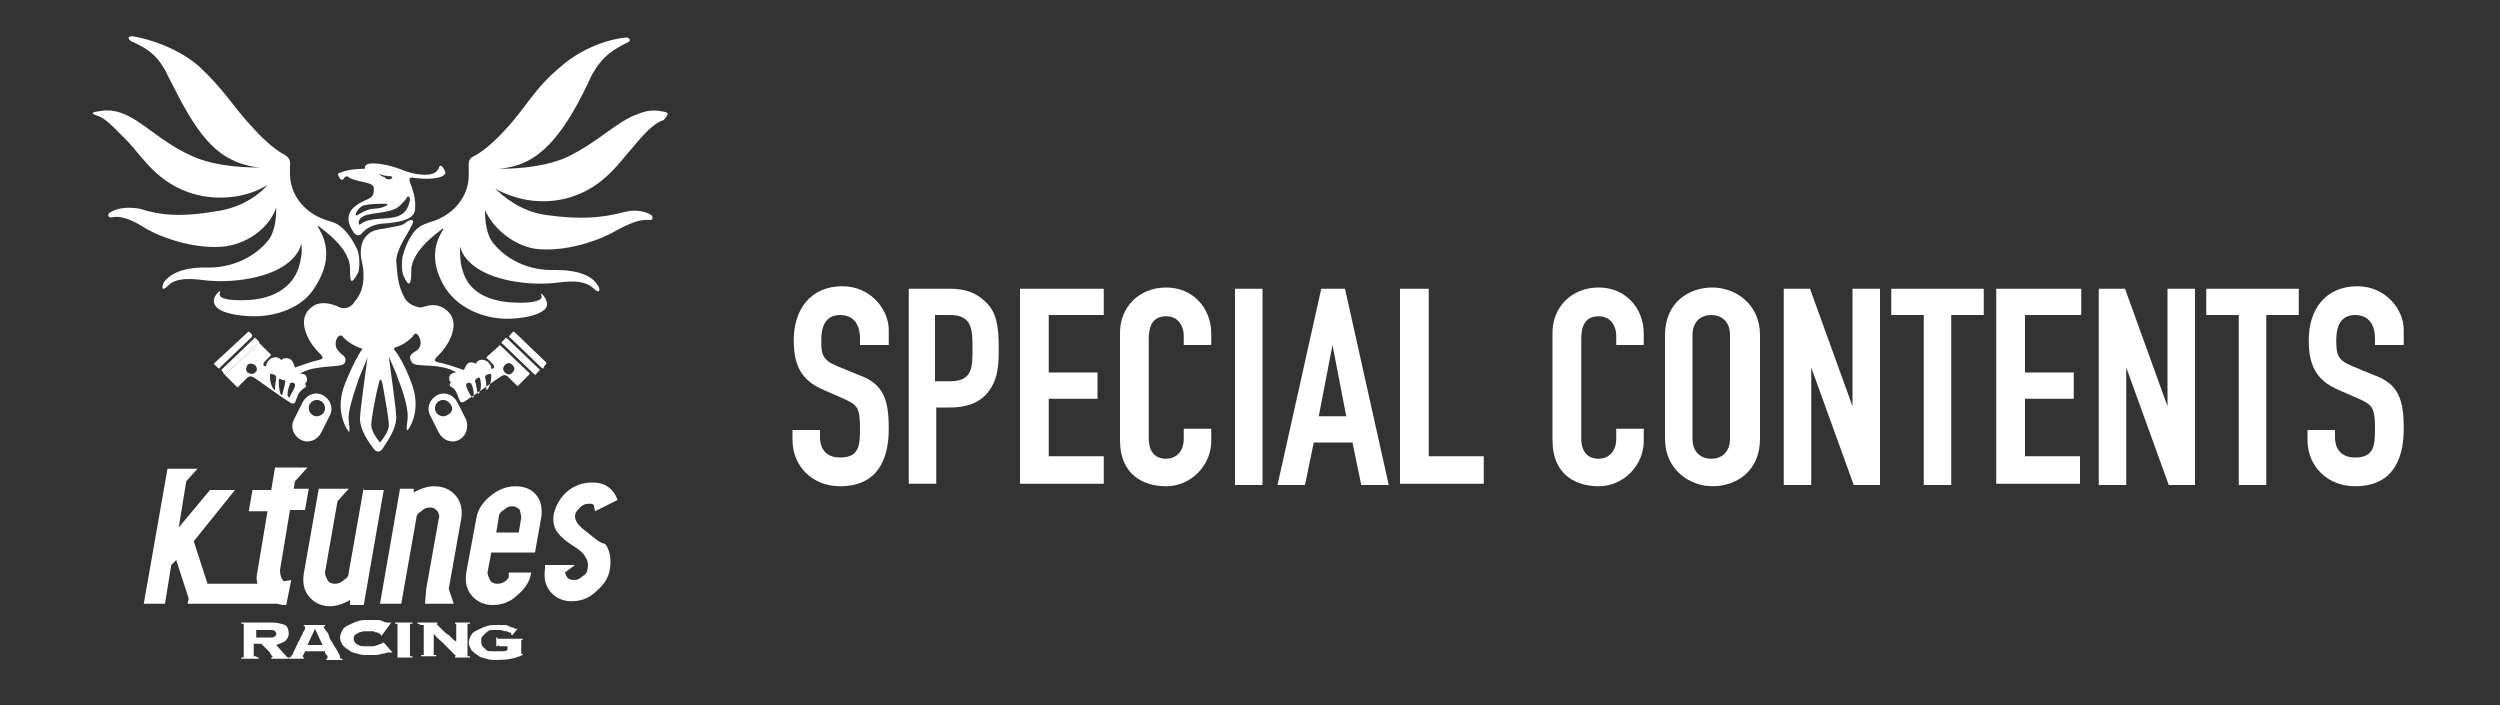 <?xml version="1.0" encoding="utf-8"?>
<!-- Generator: Adobe Illustrator 24.1.2, SVG Export Plug-In . SVG Version: 6.00 Build 0)  -->
<svg version="1.1" id="レイヤー_1" xmlns="http://www.w3.org/2000/svg" xmlns:xlink="http://www.w3.org/1999/xlink" x="0px"
	 y="0px" viewBox="0 0 200 56.4" style="enable-background:new 0 0 200 56.4;" xml:space="preserve">
<rect x="0" y="0" width="200" height="56.4" fill="#333333" stroke="none"/>
<style type="text/css">
	.st0{fill:#FFFFFF;}
</style>
<g>
	<path class="st0" d="M35.5,13.5c-0.3-0.5-0.4-0.1-0.4,0c-0.1,0.1-0.2,0.3-0.5,0.4c-0.6,0.2-1.7,0-2.4-0.3c-1-0.4-2.1-0.6-2.7-0.5
		c-0.4,0.1-0.3,0.4-0.3,0.4s-1.4,0-1.9,0.3C27,13.8,27,14,27.1,14.1c0.1,0.2,0.2,0.4,0.4,0.2c0-0.1,0.2-0.2,0.3-0.2
		c0,0,0.1,0.2,1,0.4c0.8,0.2,1.2,0.2,1.1,0.8c0,0.3-0.2,0.5-0.4,0.6c-0.7,0.3-1.5,0.7-1.6,1.4c-0.1,0.5,0.2,1,0.4,1.3
		c0.2,0.3,0.5,0.3,0.7,0c0.3-0.3,0.7-0.6,1.5-0.7c1.4-0.1,2.6-0.3,2.7-1.1c0.1-0.9-0.2-1.7-0.4-2.2c-0.1-0.3,0-0.4,0.1-0.4
		c1.3,0.2,2.5,0.1,2.7-0.3C35.7,13.9,35.6,13.7,35.5,13.5 M30.3,13.9c0.2,0.1,0.6,0.2,1,0.2c0,0,0.1,0.1,0.1,0.1
		c-0.1,0.2-0.5,0.2-0.6,0C30.9,14.2,30.6,14.2,30.3,13.9C30.2,13.9,30.2,13.8,30.3,13.9 M28.6,17.2c-0.1,0.1-0.2,0-0.1-0.2
		c0.1-0.2,0.4-0.6,0.8-0.6c0.4-0.1,1.1-0.1,1.5-0.1c0.2,0,0.3,0.1,0,0.2c-0.2,0.1-0.5,0.2-1,0.2C29.2,16.8,28.8,17.1,28.6,17.2
		 M32.2,17.1c-0.7,0.5-1.7,0.3-2.6,0.5c-0.4,0.1-0.6,0.2-0.7,0.3c-0.2,0.1-0.2,0.1-0.2-0.1c0-0.2,0.1-0.4,0.6-0.6
		c0.8-0.2,1.9-0.2,2.5-0.6c0.3-0.2,0.5-0.5,0.7-0.7c0.1-0.3,0.3-0.2,0.3,0.1C32.7,16.4,32.6,16.8,32.2,17.1"/>
	<path class="st0" d="M20.5,52.5C20.5,52.5,20.5,52.5,20.5,52.5c0,0.1,0.1,0.1,0.2,0.1v0.1h-1.4v-0.1c0.1,0,0.1,0,0.2,0
		c0,0,0,0,0-0.1V50c0,0,0,0,0-0.1c0,0-0.1,0-0.2,0v-0.1h2.4c0.5,0,0.8,0.1,1.1,0.2c0.2,0.1,0.3,0.4,0.3,0.7c0,0.2-0.1,0.4-0.3,0.6
		c-0.2,0.1-0.4,0.2-0.7,0.3l0.8,0.9c0.1,0.1,0.1,0.1,0.2,0.1v0.1h-1.4v-0.1c0.1,0,0.1,0,0.1-0.1c0,0,0,0-0.1-0.1
		c0,0-0.1-0.1-0.1-0.2c-0.1-0.1-0.1-0.1-0.2-0.2c-0.1-0.1-0.1-0.1-0.2-0.2c-0.1-0.1-0.1-0.1-0.2-0.2c0,0-0.1-0.1-0.1-0.1h-0.6V52.5z
		 M21.6,51c0.2,0,0.3,0,0.4-0.1c0.1-0.1,0.1-0.1,0.1-0.2c0-0.1,0-0.1-0.1-0.2c-0.1-0.1-0.2-0.1-0.4-0.1h-1.1V51H21.6z"/>
	<path class="st0" d="M24.2,52.5C24.2,52.5,24.2,52.6,24.2,52.5c0,0,0.1,0.1,0.1,0.1v0.1h-1.2v-0.1c0,0,0.1,0,0.1,0c0,0,0,0,0.1-0.1
		c0,0,0-0.1,0.1-0.1c0-0.1,0.1-0.2,0.1-0.3c0.1-0.1,0.1-0.2,0.2-0.4c0.1-0.1,0.1-0.3,0.2-0.4c0.1-0.1,0.1-0.3,0.2-0.4
		c0.1-0.1,0.1-0.3,0.2-0.4c0.1-0.1,0.1-0.2,0.1-0.3c0-0.1,0-0.1,0-0.1c0,0,0,0,0,0c0,0-0.1,0-0.1,0v-0.1h1.7v0.1c0,0-0.1,0-0.1,0
		c0,0,0,0,0,0.1c0,0,0,0.1,0.1,0.1c0,0.1,0.1,0.2,0.2,0.3c0.1,0.1,0.1,0.3,0.2,0.5c0.1,0.2,0.2,0.3,0.3,0.5c0.1,0.2,0.2,0.3,0.3,0.5
		c0.1,0.2,0.2,0.3,0.2,0.5c0,0.1,0.1,0.1,0.1,0.1c0,0,0.1,0,0.1,0v0.1h-1.3v-0.1c0.1,0,0.1,0,0.1-0.1c0,0,0,0,0-0.1
		c0,0,0-0.1-0.1-0.1c0-0.1-0.1-0.1-0.1-0.2c0,0,0-0.1,0-0.1h-1.6c0,0.1-0.1,0.2-0.1,0.2c0,0.1,0,0.1-0.1,0.1
		C24.3,52.5,24.2,52.5,24.2,52.5C24.2,52.5,24.2,52.5,24.2,52.5 M25.8,51.6l-0.6-1.3l-0.6,1.3H25.8z"/>
	<path class="st0" d="M30.5,50.9C30.5,50.9,30.6,50.8,30.5,50.9C30.6,50.8,30.6,50.8,30.5,50.9c0-0.1,0-0.1-0.1-0.2
		c-0.1,0-0.1-0.1-0.2-0.1c-0.1,0-0.2,0-0.3-0.1c-0.1,0-0.3,0-0.4,0c-0.1,0-0.3,0-0.4,0c-0.1,0-0.3,0.1-0.4,0.1
		c-0.1,0.1-0.2,0.1-0.3,0.2c-0.1,0.1-0.1,0.2-0.1,0.3c0,0.1,0,0.2,0.1,0.3c0.1,0.1,0.2,0.2,0.3,0.2c0.1,0.1,0.3,0.1,0.4,0.1
		c0.1,0,0.3,0,0.4,0c0.1,0,0.1,0,0.3,0c0.1,0,0.2,0,0.4-0.1c0.1,0,0.2-0.1,0.3-0.1c0.1,0,0.1-0.1,0.1-0.1c0,0,0,0,0,0c0,0,0,0,0,0
		l0.1,0l0.7,0.8l-0.1,0c0,0,0,0,0,0c0,0,0,0-0.1,0c0,0-0.1,0-0.2,0c-0.1,0-0.2,0.1-0.4,0.1c-0.1,0-0.3,0.1-0.5,0.1
		c-0.2,0-0.4,0-0.7,0c-0.3,0-0.5,0-0.8-0.1c-0.3-0.1-0.5-0.1-0.7-0.3c-0.2-0.1-0.4-0.3-0.5-0.4c-0.1-0.2-0.2-0.4-0.2-0.6
		c0-0.2,0.1-0.4,0.2-0.6c0.1-0.2,0.3-0.3,0.5-0.4c0.2-0.1,0.4-0.2,0.7-0.3c0.3-0.1,0.5-0.1,0.8-0.1c0.3,0,0.5,0,0.7,0
		c0.2,0,0.4,0,0.5,0.1c0.1,0,0.2,0.1,0.3,0.1c0.1,0,0.1,0,0.2,0c0,0,0.1,0,0.1,0l0.1,0L30.5,50.9L30.5,50.9z"/>
	<path class="st0" d="M31.6,52.6c0.1,0,0.1,0,0.2,0c0,0,0,0,0-0.1V50c0,0,0,0,0-0.1c0,0-0.1,0-0.2,0v-0.1h1.4v0.1
		c-0.1,0-0.1,0-0.2,0c0,0,0,0,0,0.1v2.4c0,0,0,0,0,0.1c0,0,0.1,0,0.2,0v0.1L31.6,52.6L31.6,52.6z"/>
	<path class="st0" d="M33.6,50C33.6,50,33.6,50,33.6,50c0-0.1-0.1-0.1-0.2-0.1v-0.1H35v0.1c-0.1,0-0.1,0-0.1,0c0,0,0,0,0,0
		c0,0,0,0,0.1,0.1c0.1,0.1,0.1,0.1,0.2,0.2c0.1,0.1,0.2,0.2,0.3,0.3c0.1,0.1,0.2,0.2,0.4,0.3c0.1,0.1,0.2,0.2,0.3,0.3
		c0.1,0.1,0.2,0.2,0.3,0.2V50c0-0.1,0-0.1-0.1-0.1v-0.1h1.2v0.1c-0.1,0-0.1,0-0.2,0c0,0,0,0,0,0.1v2.4c0,0,0,0,0,0.1
		c0,0,0.1,0,0.2,0v0.1h-1.2v-0.1c0.1,0,0.1,0,0.1,0c0,0,0,0,0,0c0,0,0,0,0,0c0,0,0,0-0.1-0.1c0,0-0.1-0.1-0.2-0.2
		c-0.1-0.1-0.2-0.2-0.3-0.3c-0.1-0.1-0.3-0.3-0.5-0.5c-0.2-0.2-0.5-0.4-0.7-0.7v1.6c0,0,0,0,0,0.1c0,0,0.1,0,0.2,0v0.1h-1.2v-0.1
		c0.1,0,0.1,0,0.2,0c0,0,0,0,0-0.1V50z"/>
	<path class="st0" d="M39.9,51.6C39.8,51.6,39.8,51.7,39.9,51.6c-0.1,0-0.1,0.1-0.1,0.1h-0.1V51h0.1c0,0.1,0,0.1,0.1,0.1h1.9v0.1
		c-0.1,0-0.1,0-0.1,0.1v0.9c0,0,0,0,0,0.1c0,0,0,0,0.1,0h0v0.1c-0.6,0.3-1.3,0.4-2.1,0.4c-0.3,0-0.5,0-0.8-0.1
		c-0.3-0.1-0.5-0.1-0.7-0.3c-0.2-0.1-0.4-0.3-0.5-0.4c-0.1-0.2-0.2-0.4-0.2-0.6c0-0.2,0.1-0.4,0.2-0.6c0.1-0.2,0.3-0.3,0.5-0.4
		c0.2-0.1,0.4-0.2,0.7-0.3c0.3-0.1,0.5-0.1,0.8-0.1c0.1,0,0.2,0,0.3,0c0.1,0,0.2,0,0.2,0c0.1,0,0.2,0,0.2,0c0.1,0,0.2,0,0.3,0.1
		c0.1,0,0.2,0.1,0.3,0.1c0.1,0,0.2,0.1,0.2,0.1c0,0,0.1,0,0.1,0l0.1,0L41,50.8l-0.1,0c0,0,0,0,0-0.1c0,0,0-0.1-0.1-0.1
		c-0.1,0-0.2-0.1-0.3-0.1c-0.1,0-0.2,0-0.4-0.1c-0.1,0-0.3,0-0.4,0c-0.2,0-0.3,0-0.4,0c-0.1,0-0.3,0.1-0.4,0.2
		c-0.1,0.1-0.2,0.2-0.3,0.3c-0.1,0.1-0.1,0.2-0.1,0.4c0,0.1,0,0.3,0.1,0.4c0.1,0.1,0.2,0.2,0.3,0.3c0.1,0.1,0.3,0.1,0.4,0.1
		c0.1,0,0.3,0,0.4,0c0.2,0,0.3,0,0.5,0c0.1,0,0.3,0,0.4-0.1v-0.3H39.9z"/>
	<path class="st0" d="M25.8,31.6c-0.6-0.3-1.3,0-1.6,0.6l-0.7,1.4c-0.3,0.6,0,1.3,0.6,1.6c0.6,0.3,1.3,0,1.6-0.6l0.7-1.4
		C26.7,32.6,26.4,31.9,25.8,31.6 M25.9,33c-0.2,0.3-0.6,0.4-0.9,0.2c-0.3-0.2-0.4-0.6-0.2-0.9c0.2-0.3,0.6-0.4,0.9-0.2
		C26,32.3,26.1,32.7,25.9,33"/>
	<path class="st0" d="M37.3,33.6l-0.7-1.4c-0.3-0.6-1-0.9-1.6-0.6c-0.6,0.3-0.9,1-0.6,1.6l0.7,1.4c0.3,0.6,1,0.9,1.6,0.6
		C37.3,34.9,37.5,34.2,37.3,33.6 M35.8,33.2c-0.3,0.2-0.7,0.1-0.9-0.2c-0.2-0.3-0.1-0.7,0.2-0.9c0.3-0.2,0.7-0.1,0.9,0.2
		C36.3,32.6,36.2,33,35.8,33.2"/>
	<path class="st0" d="M23.2,40.8h1.2l0.3-1.7h-1.2l0.1-0.6l1-1.1h-2.6l-0.3,1.8h-1.5l-0.3,1.7h1.5l-0.8,4.8c-0.1,0.4-0.1,0.7,0,1h-4
		l-1.1-3.4l3.3-4.1h-2l-2.5,3l0.6-3.7l0.9-1h-2.4l-1.9,10.8h1.7l0.5-3.1l0.4-0.4l1,3.1L15,48.3h0.8h1.3h5.1c0.2,0.1,0.5,0.1,0.7,0.1
		l0.4-2l-0.6,0.1c-0.2-0.2-0.3-0.5-0.3-0.9L23.2,40.8z"/>
	<path class="st0" d="M29.1,39l-1.2,6.8c0,0.3-0.2,0.5-0.4,0.6c-0.2,0.2-0.4,0.3-0.7,0.3c-0.3,0-0.5-0.1-0.6-0.3
		c-0.1-0.2-0.2-0.4-0.2-0.6l1-5.7l0.9-1l-2.4,0l-1.2,6.8c-0.1,0.7,0,1.3,0.4,1.8c0.4,0.5,1,0.8,1.7,0.8c0.5,0,1.1-0.2,1.6-0.5l0,0.4
		h1.1l1.6-9.2H29.1z"/>
	<path class="st0" d="M34.7,38.9c-0.5,0-1.1,0.2-1.6,0.5l0-0.3h-1.1l-1.6,9.2h1.7l1.2-6.8c0-0.3,0.2-0.5,0.4-0.6
		c0.2-0.2,0.4-0.3,0.7-0.3c0.3,0,0.4,0.1,0.6,0.3c0.1,0.2,0.2,0.4,0.1,0.6l-1,5.6L34,48.3h2.3l-0.4-1.2l1-5.6c0.1-0.7,0-1.3-0.4-1.8
		C36,39.1,35.4,38.9,34.7,38.9"/>
	<path class="st0" d="M41.2,38.9c-0.7,0-1.4,0.3-2,0.8c-0.6,0.5-1,1.1-1.1,1.8l-0.8,4.3c-0.1,0.7,0,1.3,0.4,1.8
		c0.4,0.5,1,0.8,1.7,0.8s1.4-0.2,2-0.8c0.6-0.5,1-1.1,1.1-1.8h-1.8l0,0.4c-0.2,0.3-0.5,0.5-0.9,0.5c-0.3,0-0.5-0.1-0.6-0.3
		c-0.1-0.2-0.2-0.4-0.2-0.6l0.3-1.6h3.5l0.5-2.8c0.1-0.7,0-1.3-0.4-1.8C42.5,39.1,41.9,38.9,41.2,38.9 M41.7,41.4l-0.2,1.2h-1.8
		l0.2-1.2c0-0.3,0.2-0.5,0.4-0.6c0.2-0.2,0.4-0.3,0.7-0.3c0.2,0,0.4,0.1,0.6,0.3C41.6,41,41.7,41.2,41.7,41.4"/>
	<path class="st0" d="M47,42.6c-0.7-0.5-1-0.9-1-1.3c0-0.3,0.2-0.5,0.4-0.7c0.2-0.2,0.4-0.3,0.7-0.3c0.2,0,0.3,0,0.4,0.1l0.1,0.5
		l1.8-0.9c-0.3-0.9-1-1.4-2-1.4c-0.7,0-1.4,0.2-2,0.7c-0.6,0.5-0.9,1.1-1.1,1.8c-0.1,0.6,0,1.2,0.4,1.6c0.2,0.3,0.6,0.6,1.2,1
		c0.5,0.3,0.8,0.6,0.9,0.8c0.2,0.3,0.3,0.6,0.2,1c0,0.3-0.2,0.5-0.4,0.6c-0.2,0.2-0.4,0.3-0.7,0.3c-0.4,0-0.6-0.2-0.7-0.6l0.8-0.6
		h-2.4l0,0.3c-0.1,0.7,0,1.3,0.4,1.8c0.4,0.5,1,0.8,1.7,0.8s1.4-0.2,2-0.8c0.6-0.5,1-1.1,1.1-1.8c0.1-0.8,0-1.5-0.4-2
		C48.1,43.5,47.6,43.1,47,42.6"/>
	<path class="st0" d="M27.2,18.1L27.2,18.1c-0.2-0.2-0.5-0.3-0.8-0.4c-1.9-0.5-3.2-2-3.2-3.8c0-0.2,0-0.4,0-0.6
		c0-0.2,0.1-0.6-0.4-0.9c-0.6-0.3-1.5-1-2.5-2.1c-1.7-1.8-2.4-3.2-4.5-5.1c-1.7-1.4-3.9-2.1-5.2-2.3c-0.4,0-0.4,0.2-0.1,0.4
		c1.1,0.5,2.1,1,2.9,2.7c0.8,1.5,2.2,4.7,4.2,6.2c1.6,1.2,3.3,1.2,3.3,1.2s0,0,0,0c-0.9,0-3.5,0-5.5-0.9c-2.7-1.2-4-2.9-5.8-3.5
		C9,8.8,8.4,8.8,7.9,8.9C7.2,9,7.3,9.1,7.9,9.3c0.6,0.2,1.4,1.1,2.4,2.1c1.2,1.3,2.6,3.7,6,4.3c2.5,0.4,4.3-0.4,5.1-0.9
		c-0.5,0.6-1.9,1.8-4.1,2.1c-2.9,0.5-4.6,0.3-6.1-0.2C10,16.5,9.3,16.7,8.8,17c-0.2,0.1-0.2,0.4,0.1,0.4c0.8-0.2,1.7,0.2,2.8,0.9
		c1.4,0.8,4.1,1.7,6.4,1.4c1.9-0.3,3.5-1.6,4-3.1c0,0.9-0.1,2-0.7,2.7c-0.9,1.1-2.7,2.2-5,2.1c-1.8,0-2.8,0.5-3.3,1.2
		c-0.1,0.2-0.3,0.9,0.4,0.2c0.4-0.4,1.2-0.6,2.7-0.4c2.2,0.3,5.7-0.1,7.2-1.7c0.4-0.4,0.6-0.8,0.7-1.2c0.1,0.6,0,1.2-0.2,1.9
		c-0.6,1.8-2.3,2.5-4,2.6c-1.9,0.1-2.5-0.2-2.3-0.6c0.2-0.4-0.8,0.4-0.4,1c0.3,0.6,1.7,0.9,3.2,0.9c1.4,0,3.8-0.5,4.9-2.5
		c1.1-1.8,1-3.3,0.1-4.7c0,0,0,0,0.1,0c0.8,0.6,1.9,1.5,2.3,2.5c0.2,0.4,0.2,0.7,0.2,1c0,1,0.1,1.2,0.6,0.3c0.2-0.3,0.2-1.3,0-1.9
		C27.9,18.5,27.2,18.1,27.2,18.1"/>
	<path class="st0" d="M52.9,8.9c-0.5-0.1-1.1-0.1-1.8,0.2c-1.8,0.6-3.1,2.2-5.8,3.5c-2.1,0.9-4.6,0.9-5.5,0.9c0,0,0,0,0,0
		s1.8,0,3.3-1.2c2-1.5,3.5-4.7,4.2-6.2c0.9-1.7,1.9-2.2,2.9-2.7c0.3-0.1,0.2-0.4-0.1-0.4c-1.3,0.1-3.5,0.8-5.2,2.3
		c-2.2,1.8-2.8,3.3-4.5,5.1c-1,1.1-1.9,1.8-2.5,2.1c-0.5,0.2-0.4,0.7-0.4,0.9c0,0.2,0,0.4,0,0.6c0,1.8-1.3,3.3-3.2,3.8
		c-0.2,0.1-0.6,0.2-0.8,0.4l0,0c0,0-0.7,0.4-1.2,2c-0.2,0.5-0.2,1.5,0,1.9c0.4,0.9,0.6,0.7,0.6-0.3c0-0.3,0-0.6,0.2-1
		c0.4-1,1.5-1.9,2.3-2.5c0,0,0,0,0.1,0c-0.9,1.3-1,2.9,0.1,4.7c1.2,1.9,3.5,2.5,4.9,2.5c1.4,0,2.8-0.3,3.2-0.9
		c0.3-0.6-0.6-1.4-0.4-1c0.2,0.4-0.5,0.7-2.3,0.6c-1.7-0.1-3.5-0.7-4-2.6c-0.2-0.6-0.2-1.3-0.2-1.9c0.1,0.4,0.3,0.8,0.7,1.2
		c1.5,1.6,5,2,7.2,1.7c1.5-0.2,2.2,0,2.7,0.4c0.7,0.7,0.6,0,0.4-0.2c-0.4-0.7-1.5-1.2-3.3-1.2c-2.4,0.1-4.1-1-5-2.1
		c-0.6-0.7-0.7-1.8-0.7-2.7c0.6,1.4,2.2,2.8,4,3.1c2.3,0.3,5-0.6,6.4-1.4c1.1-0.6,2-1,2.8-0.9c0.2,0,0.3-0.2,0.1-0.4
		c-0.5-0.3-1.3-0.5-2.3-0.2c-1.6,0.4-3.3,0.6-6.1,0.2c-2.2-0.3-3.5-1.6-4.1-2.1c0.8,0.4,2.6,1.3,5.1,0.9c3.4-0.6,4.8-3,6-4.3
		c0.9-1.1,1.7-1.9,2.4-2.1C53.5,9.1,53.6,9,52.9,8.9"/>
	<path class="st0" d="M20.7,27.3l-0.2-0.2c-0.1-0.1-0.2-0.1-0.2,0l-2.5,2.4c-0.1,0.1-0.1,0.2,0,0.2l0.1,0.2c0.1,0.1,0.2,0.1,0.2,0
		l2.5-2.4C20.7,27.5,20.8,27.4,20.7,27.3"/>
	<path class="st0" d="M20.1,26.7L20,26.6c-0.1-0.1-0.2-0.1-0.2,0L17.2,29c-0.1,0.1-0.1,0.2,0,0.2l0.2,0.2c0.1,0.1,0.2,0.1,0.2,0
		l2.5-2.4C20.2,26.9,20.2,26.8,20.1,26.7"/>
	<path class="st0" d="M40.6,27.1c-0.1-0.1-0.2-0.1-0.2,0l-0.2,0.2c-0.1,0.1-0.1,0.2,0,0.2l2.5,2.4c0.1,0.1,0.2,0.1,0.2,0l0.2-0.2
		c0.1-0.1,0.1-0.2,0-0.2L40.6,27.1z"/>
	<path class="st0" d="M43.7,29l-2.5-2.4c-0.1-0.1-0.2-0.1-0.2,0l-0.2,0.2c-0.1,0.1-0.1,0.2,0,0.2l2.5,2.4c0.1,0.1,0.2,0.1,0.2,0
		l0.1-0.2C43.7,29.2,43.7,29.1,43.7,29"/>
	<path class="st0" d="M40.1,27.7c-0.1-0.1-0.2-0.1-0.2,0L39,28.5c-0.1,0.1-0.1,0.2,0,0.2l0.4,0.4c0,0,0.3,0.3,0,0.4c0,0,0,0-0.1,0
		c0,0,0-0.1,0-0.1c-0.1-0.5-0.7-0.8-1.1-0.5c-0.1,0.1-0.1,0.1-0.1,0.2c-0.2-0.1-0.5-0.2-0.7,0c-0.2,0.2-0.2,0.4-0.3,0.5
		c-0.6-0.2-1.4-0.5-2-0.6c-0.4-0.1-0.4-0.2-0.1-0.5c0.2-0.2,0.5-0.5,0.8-1c0.7-1.2,0.7-2.3-0.4-2.9c-0.5-0.3-1.1-0.2-1.7,0
		c-0.3,0-1.1-0.2-1.4-0.9c-0.5-1-0.5-1.7-0.6-2.8c0-1,1-2.3,1.2-2.8c0.3-0.5,0.1-0.6-0.3-0.4c-0.4,0.3-0.3,0.3-1.4,0.5
		c-1.2,0.2-1.5,0.2-2,0.8c-0.5,0.7-0.3,1.7-0.3,1.7c0.4,1.6,0.1,2.7-0.5,3.4c-0.5,0.8-1.2,0.5-1.2,0.5l0,0c-0.6-0.3-1.4-0.5-2-0.2
		c-1.1,0.6-1.1,1.7-0.4,2.9c0.3,0.5,0.6,0.8,0.8,1c0.3,0.3,0.3,0.4-0.1,0.5c-0.5,0.1-1.3,0.4-1.9,0.6c-0.1-0.2-0.1-0.4-0.3-0.6
		c-0.2-0.2-0.6-0.2-0.8,0c0,0-0.1-0.1-0.1-0.1c-0.4-0.3-1,0-1.1,0.5c0,0,0,0.1,0,0.1c0,0,0,0-0.1,0c-0.3-0.1,0-0.4,0-0.4l0.4-0.4
		c0.1-0.1,0.1-0.2,0-0.2l-0.8-0.8c-0.1-0.1-0.2-0.1-0.2,0l-2.5,2.4c-0.1,0.1-0.1,0.2,0,0.2l0.8,0.8c0.1,0.1,0.2,0.1,0.2,0l0.7-0.7
		c0,0,0.2-0.2,0.5,0c0.2,0.1,2.1,1.5,2.9,2c0.3,0.2,0.4,0,0.4,0l0.2-0.5c0.1-0.3,0.3-0.5,0.6-0.7c0.1,0,0.1-0.2,0-0.3
		c0.2-0.2,0.2-0.4,0.1-0.6c-0.1-0.2-0.3-0.2-0.5-0.2c0.3-0.2,0.6-0.3,1-0.4c1.5-0.3,2.4-0.1,2.6-0.5c0.2-0.5-0.3-0.6-0.5-0.9
		c-0.5-0.5-0.1-1.1-0.1-1.1s0.2-0.3,0.4-0.1c0.2,0.3,0.9,0.8,1.6,1c0,0,0,0,0,0c-0.3,0.4-0.8,1.3-1.4,2.8c-0.8,2,0,3.4,0.2,3.7
		c0.2,0.3,0.2,0.1,0.1-0.7c-0.1-0.7,0.3-1.9,0.8-3.4c0.2-0.5,0.6-1.4,0.7-1.7c-0.2,1.5-0.6,4.3-0.6,4.9c0,0.9,0.7,1.9,1.1,2.4
		c0.2,0.3,0.5,0.3,0.7,0c0.4-0.6,1.1-1.6,1.1-2.5c0-0.6-0.4-3.4-0.6-4.9c0.1,0.3,0.6,1.3,0.7,1.7c0.6,1.5,0.9,2.7,0.8,3.4
		c-0.1,0.7-0.1,1,0.1,0.7c0.2-0.3,1-1.7,0.2-3.7c-0.5-1.4-1.1-2.3-1.4-2.7c0,0,0.1-0.1,0.1-0.1c0.7-0.2,1.3-0.7,1.5-1
		c0.2-0.3,0.4,0.1,0.4,0.1s0.4,0.6-0.1,1.1c-0.3,0.2-0.8,0.4-0.5,0.9c0.2,0.5,1.2,0.2,2.6,0.5c0.4,0.1,0.7,0.2,1,0.4
		c-0.1,0-0.3,0-0.5,0.2c-0.1,0.2-0.1,0.5,0.1,0.6c0,0,0,0,0,0c-0.2,0.1-0.1,0.2-0.1,0.3c0.3,0.1,0.5,0.4,0.6,0.7l0.2,0.5
		c0,0,0.1,0.2,0.4,0c0.8-0.5,2.7-1.9,2.9-2c0.3-0.2,0.5,0,0.5,0l0.7,0.7c0.1,0.1,0.2,0.1,0.2,0l0.8-0.8c0.1-0.1,0.1-0.2,0-0.2
		L40.1,27.7z M20.4,29.8c-0.2,0.2-0.4,0.1-0.6,0c-0.2-0.2-0.1-0.4,0-0.6c0.2-0.2,0.4-0.1,0.6,0C20.6,29.4,20.6,29.7,20.4,29.8
		 M22,31.1c0,0.1,0,0.2-0.2-0.1c-0.2-0.4-0.2-0.7-0.2-1c0-0.1,0.1-0.1,0.1-0.1L22,30c0,0,0.1,0.1,0.1,0.2C22.1,30.4,22,30.7,22,31.1
		 M22.8,30.6c0,0.2-0.1,0.5-0.2,0.9c0,0.1-0.1,0.2-0.2-0.1c-0.1-0.4-0.1-0.8-0.1-1c0-0.1,0.1-0.1,0.1-0.1l0.2,0.1
		C22.8,30.4,22.9,30.5,22.8,30.6 M23.6,30.9c-0.1,0.3-0.2,0.4-0.4,0.8c0,0.1-0.1,0.2-0.2-0.1c0-0.4,0.1-0.6,0.2-0.9
		c0-0.1,0.2-0.1,0.2-0.1l0.2,0.1C23.6,30.7,23.6,30.8,23.6,30.9 M30.4,35.4c0,0-0.7-0.8-0.7-1.4c0-0.4,0.3-2.2,0.6-3.3
		c0.1-0.5,0.2-0.4,0.3,0c0.2,1.1,0.5,2.8,0.5,3.2C31.2,34.5,30.4,35.4,30.4,35.4 M37.9,31.6c0,0.3-0.1,0.2-0.2,0.1
		c-0.2-0.3-0.3-0.5-0.4-0.8c0-0.1,0-0.2,0-0.2l0.2-0.1c0,0,0.1,0,0.2,0.1C37.8,30.9,37.9,31.2,37.9,31.6 M38.4,31.3
		c-0.1,0.3-0.2,0.2-0.2,0.1c-0.1-0.4-0.1-0.7-0.2-0.9c0-0.1,0.1-0.2,0.1-0.2l0.2-0.1c0,0,0.1,0,0.1,0.1C38.5,30.6,38.5,31,38.4,31.3
		 M39.1,31c-0.2,0.3-0.2,0.2-0.2,0.1c0-0.4,0-0.7-0.1-0.9c0-0.1,0.1-0.2,0.1-0.2l0.3-0.1c0,0,0.1,0,0.1,0.1
		C39.3,30.2,39.3,30.6,39.1,31 M41,29.8c-0.2,0.2-0.4,0.2-0.6,0c-0.2-0.2-0.2-0.4,0-0.6c0.2-0.2,0.4-0.2,0.6,0
		C41.2,29.4,41.2,29.6,41,29.8"/>
</g>
<g>
	<path class="st0" d="M71,27.6h-2.2v-0.5c0-1-0.4-1.9-1.6-1.9c-1.2,0-1.5,1-1.5,2c0,1.2,0.1,1.6,1.3,2.1l1.7,0.7
		c2,0.7,2.4,2,2.4,4.3c0,2.6-1,4.6-3.9,4.6c-2.2,0-3.8-1.6-3.8-3.7v-0.8h2.2V35c0,0.8,0.4,1.6,1.6,1.6c1.5,0,1.6-0.9,1.6-2.3
		c0-1.7-0.2-1.9-1.3-2.4l-1.6-0.7c-1.9-0.8-2.4-2.1-2.4-4c0-2.4,1.3-4.3,3.9-4.3c2.2,0,3.7,1.8,3.7,3.5V27.6z"/>
	<path class="st0" d="M72.6,23.1H76c1.2,0,2.1,0.3,2.9,1.1c0.8,0.8,1,1.8,1,3.7c0,1.4-0.1,2.3-0.6,3.1c-0.6,1-1.6,1.6-3.3,1.6h-1.1
		v6.1h-2.2V23.1z M74.9,30.5H76c1.8,0,1.8-1.1,1.8-2.6c0-1.5,0-2.7-1.8-2.7h-1.2V30.5z"/>
	<path class="st0" d="M81.6,23.1h6.7v2.1h-4.4v4.6h3.9v2.1h-3.9v4.6h4.4v2.2h-6.7V23.1z"/>
	<path class="st0" d="M96.9,35.3c0,1.9-1.6,3.6-3.6,3.6c-1.7,0-3.7-0.8-3.7-3.7v-8.6c0-2,1.5-3.6,3.7-3.6c2.1,0,3.6,1.6,3.6,3.7v0.9
		h-2.2v-0.7c0-0.9-0.5-1.6-1.4-1.6c-1.1,0-1.4,0.8-1.4,1.8v8c0,0.9,0.4,1.6,1.4,1.6c0.6,0,1.4-0.4,1.4-1.6v-0.8h2.2V35.3z"/>
	<path class="st0" d="M98.8,23.1h2.2v15.7h-2.2V23.1z"/>
	<path class="st0" d="M105.7,23.1h1.9l3.5,15.7h-2.2l-0.7-3.4h-3.1l-0.7,3.4h-2.2L105.7,23.1z M106.6,27.6L106.6,27.6l-1.1,5.7h2.2
		L106.6,27.6z"/>
	<path class="st0" d="M112.1,23.1h2.2v13.4h4.4v2.2h-6.7V23.1z"/>
	<path class="st0" d="M131.5,35.3c0,1.9-1.6,3.6-3.6,3.6c-1.7,0-3.7-0.8-3.7-3.7v-8.6c0-2,1.5-3.6,3.7-3.6c2.1,0,3.6,1.6,3.6,3.7
		v0.9h-2.2v-0.7c0-0.9-0.5-1.6-1.4-1.6c-1.1,0-1.4,0.8-1.4,1.8v8c0,0.9,0.4,1.6,1.4,1.6c0.6,0,1.4-0.4,1.4-1.6v-0.8h2.2V35.3z"/>
	<path class="st0" d="M133.2,26.8c0-2.6,1.9-3.8,3.8-3.8c1.8,0,3.8,1.3,3.8,3.8v8.3c0,2.6-1.9,3.8-3.8,3.8c-1.8,0-3.8-1.3-3.8-3.8
		V26.8z M135.4,35.1c0,1.1,0.7,1.6,1.5,1.6c0.8,0,1.5-0.5,1.5-1.6v-8.3c0-1.1-0.7-1.6-1.5-1.6c-0.8,0-1.5,0.5-1.5,1.6V35.1z"/>
	<path class="st0" d="M142.6,23.1h2.2l3.4,9.4h0v-9.4h2.2v15.7h-2.1l-3.4-9.4h0v9.4h-2.2V23.1z"/>
	<path class="st0" d="M153.9,25.2h-2.6v-2.1h7.4v2.1h-2.6v13.6h-2.2V25.2z"/>
	<path class="st0" d="M159.8,23.1h6.7v2.1H162v4.6h3.9v2.1H162v4.6h4.4v2.2h-6.7V23.1z"/>
	<path class="st0" d="M167.8,23.1h2.2l3.4,9.4h0v-9.4h2.2v15.7h-2.1l-3.4-9.4h0v9.4h-2.2V23.1z"/>
	<path class="st0" d="M179.1,25.2h-2.6v-2.1h7.4v2.1h-2.6v13.6h-2.2V25.2z"/>
	<path class="st0" d="M192.2,27.6H190v-0.5c0-1-0.4-1.9-1.6-1.9c-1.2,0-1.5,1-1.5,2c0,1.2,0.1,1.6,1.3,2.1l1.7,0.7
		c2,0.7,2.4,2,2.4,4.3c0,2.6-1,4.6-3.9,4.6c-2.2,0-3.8-1.6-3.8-3.7v-0.8h2.2V35c0,0.8,0.4,1.6,1.6,1.6c1.5,0,1.6-0.9,1.6-2.3
		c0-1.7-0.2-1.9-1.3-2.4l-1.6-0.7c-1.9-0.8-2.4-2.1-2.4-4c0-2.4,1.3-4.3,3.9-4.3c2.2,0,3.7,1.8,3.7,3.5V27.6z"/>
</g>
</svg>
